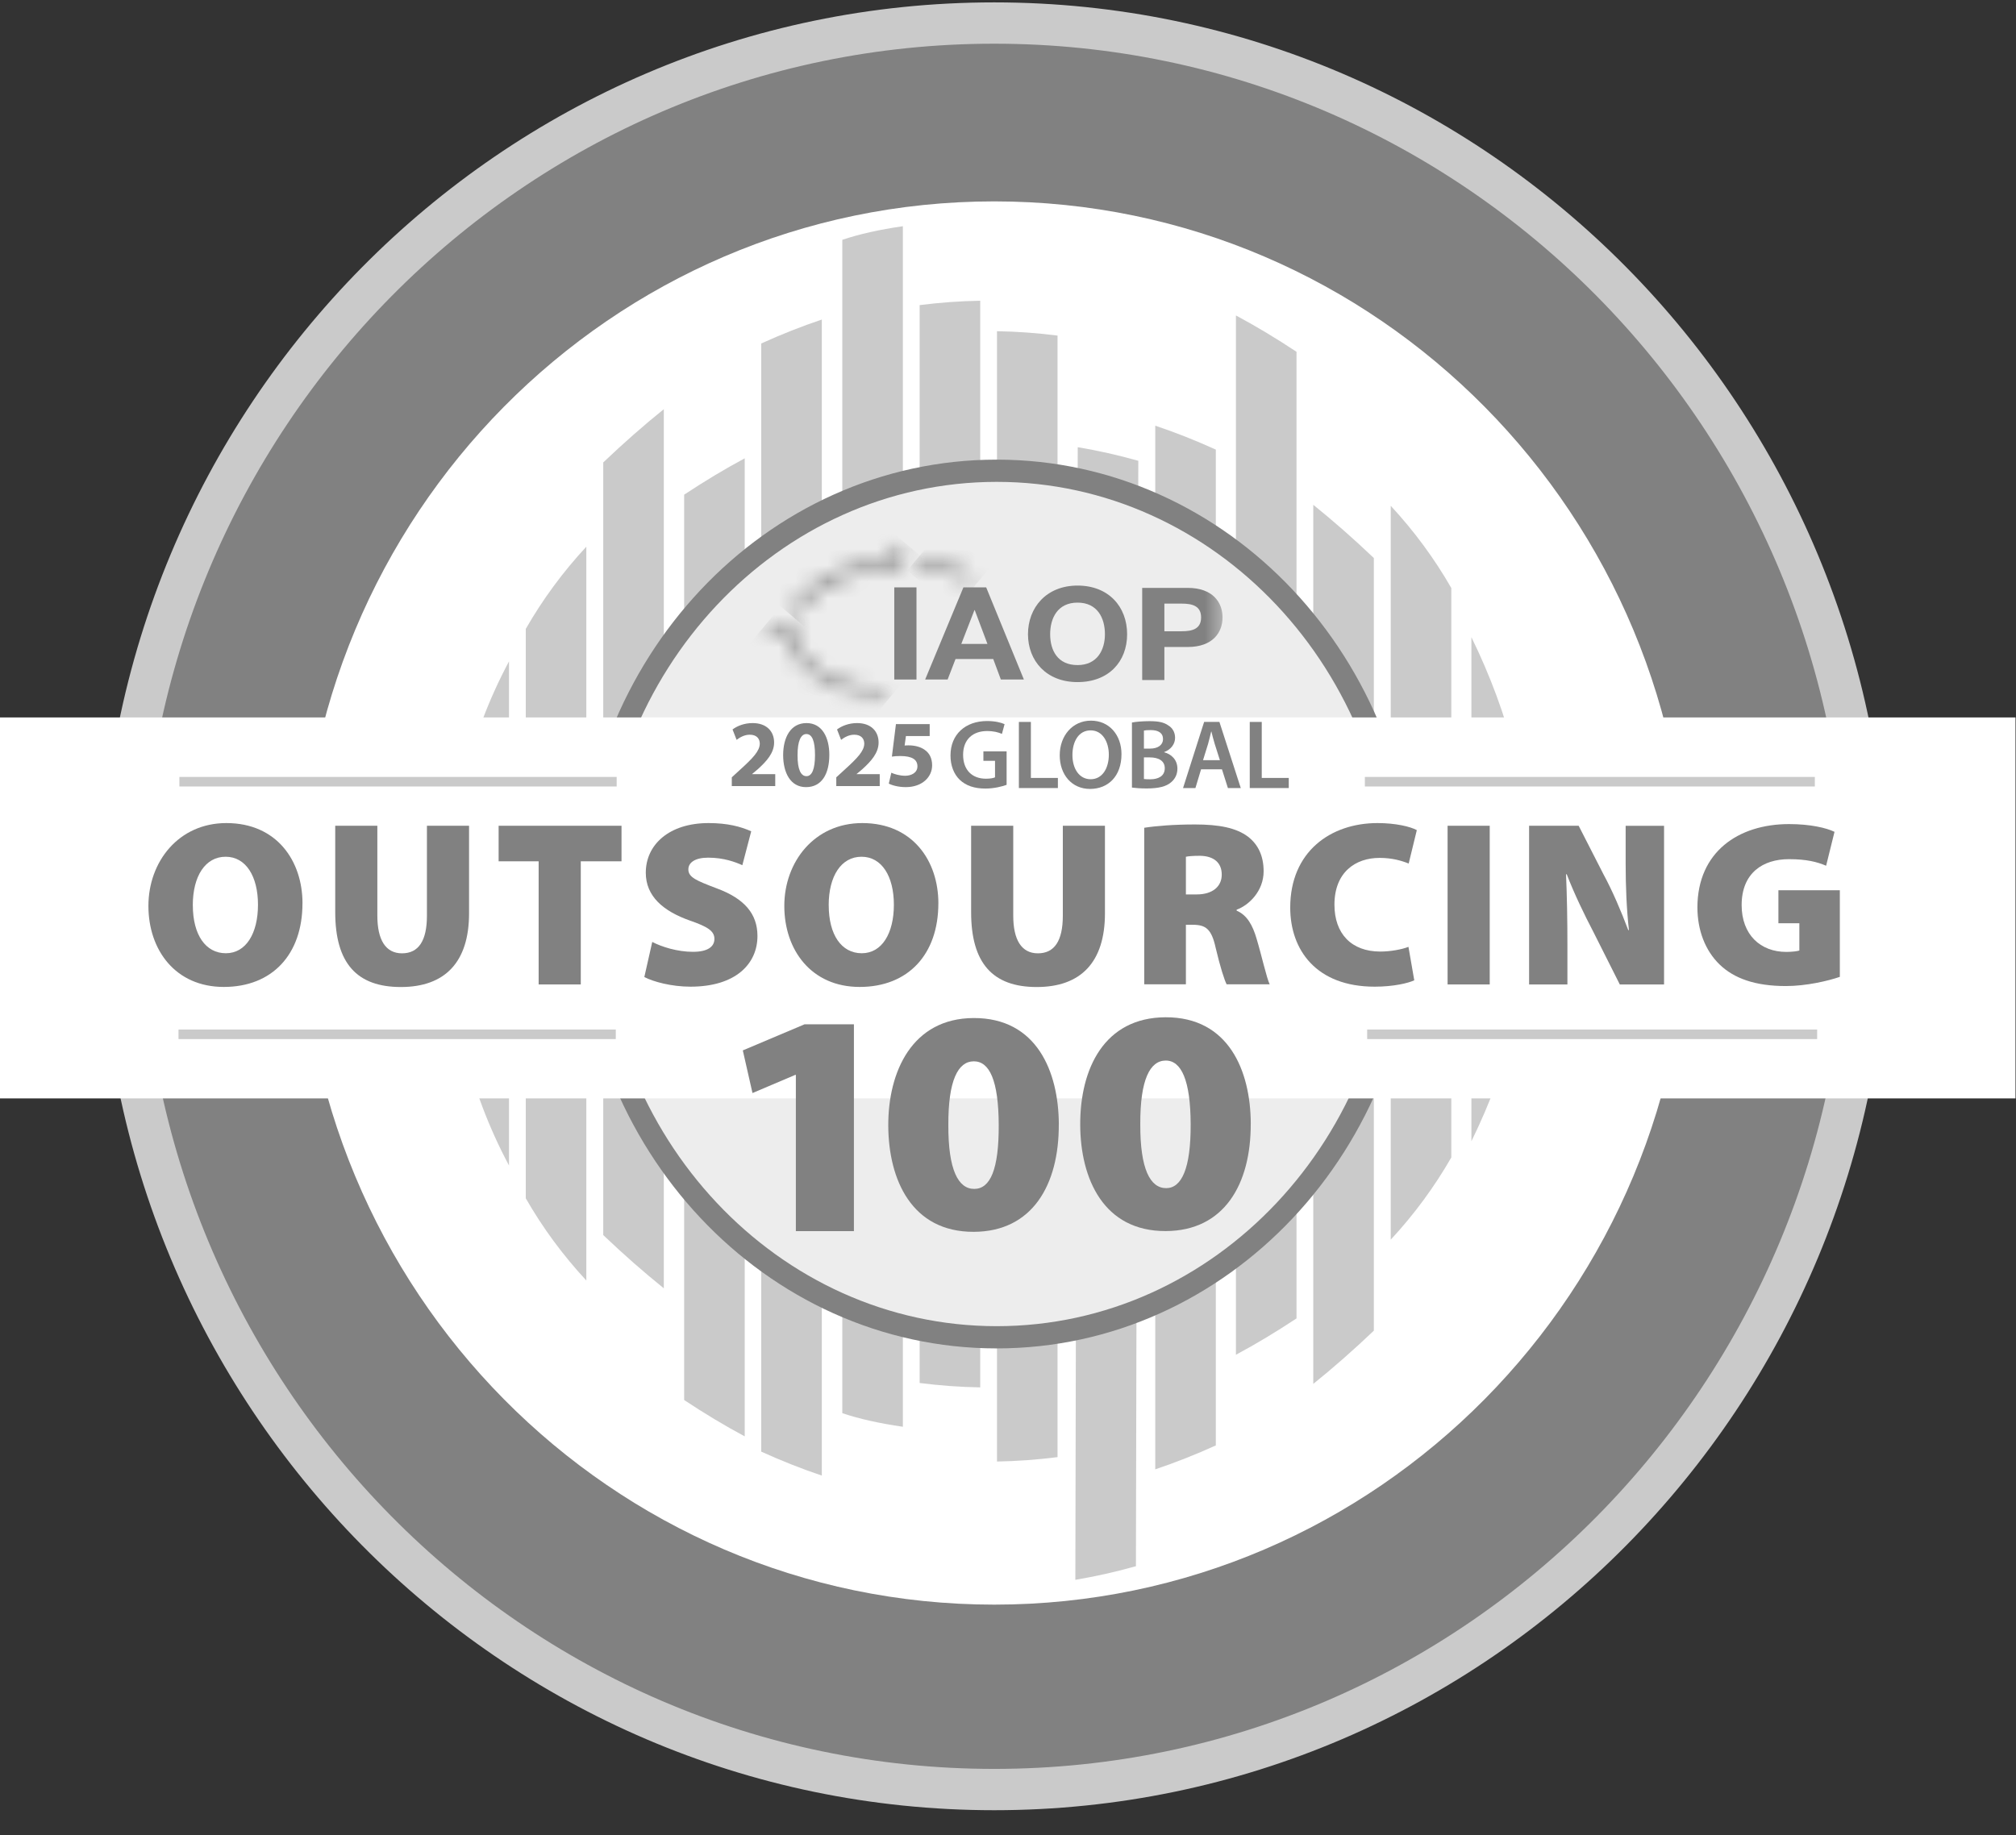 <svg xmlns="http://www.w3.org/2000/svg" width="123" height="112" viewBox="0 0 123 112" fill="none"><rect x="0" y="0" width="123" height="112" fill="#333333" stroke="none"/><g clip-path="url(#clip0_13185_11741)"><path d="M60.657 109.206C90.079 109.206 113.931 85.074 113.931 55.306C113.931 25.538 90.079 1.406 60.657 1.406C31.234 1.406 7.383 25.538 7.383 55.306C7.383 85.074 31.234 109.206 60.657 109.206Z" fill="#818181" stroke="#CACACA" stroke-width="2.521" stroke-miterlimit="10"></path><path d="M60.662 97.921C84.034 97.921 102.981 78.752 102.981 55.105C102.981 31.458 84.034 12.289 60.662 12.289C37.29 12.289 18.344 31.458 18.344 55.105C18.344 78.752 37.29 97.921 60.662 97.921Z" fill="white"></path><path d="M27.359 55.74C27.359 50.195 28.592 44.965 31.055 40.359V71.122C28.59 66.516 27.359 61.286 27.359 55.74Z" fill="#CACACA"></path><path d="M35.773 33.359V78.142C34.336 76.592 33.103 74.915 32.078 73.125V38.378C33.105 36.588 34.336 34.909 35.773 33.361V33.359Z" fill="#CACACA"></path><path d="M40.5 24.969V78.617C39.267 77.626 38.035 76.54 36.805 75.369V28.219C38.037 27.047 39.269 25.96 40.5 24.971V24.969Z" fill="#CACACA"></path><path d="M45.437 27.969V87.653C44.205 86.994 42.973 86.251 41.742 85.435V30.187C42.975 29.371 44.207 28.628 45.437 27.969Z" fill="#CACACA"></path><path d="M79.102 21.468V80.455C77.869 81.271 76.637 82.014 75.406 82.673V19.25C76.639 19.909 77.871 20.652 79.102 21.468Z" fill="#CACACA"></path><path d="M83.82 34.053V81.203C82.588 82.374 81.356 83.462 80.125 84.451V30.805C81.357 31.796 82.59 32.882 83.82 34.053Z" fill="#CACACA"></path><path d="M88.547 35.886V70.633C87.519 72.423 86.289 74.102 84.852 75.649V30.867C86.289 32.417 87.521 34.094 88.547 35.884V35.886Z" fill="#CACACA"></path><path d="M93.469 54.264C93.469 59.81 92.031 65.04 89.773 69.645V38.883C92.031 43.488 93.469 48.718 93.469 54.264Z" fill="#CACACA"></path><path d="M59.805 18.354V84.664C58.572 84.643 57.34 84.553 56.109 84.396V18.619C57.342 18.462 58.574 18.373 59.805 18.352V18.354Z" fill="#CACACA"></path><path d="M50.141 19.5V90.046C48.908 89.632 47.676 89.144 46.445 88.585V20.96C47.678 20.402 48.91 19.913 50.141 19.5Z" fill="#CACACA"></path><path d="M64.523 20.479V88.92C63.291 89.077 62.059 89.166 60.828 89.188V20.211C62.06 20.232 63.293 20.322 64.523 20.479Z" fill="#CACACA"></path><path d="M55.086 13.805V87.067C53.648 86.859 52.416 86.584 51.391 86.237V14.635C52.418 14.287 53.648 14.012 55.086 13.805Z" fill="#CACACA"></path><path d="M69.45 28.119L69.305 95.577C68.072 95.924 66.84 96.2 65.609 96.407L65.755 27.289C66.987 27.497 68.22 27.772 69.45 28.119Z" fill="#CACACA"></path><path d="M74.18 27.437V88.205C72.947 88.764 71.715 89.252 70.484 89.665V25.977C71.717 26.39 72.949 26.878 74.18 27.437Z" fill="#CACACA"></path><path d="M60.812 81.607C74.54 81.607 85.67 69.769 85.67 55.167C85.67 40.564 74.54 28.727 60.812 28.727C47.083 28.727 35.953 40.564 35.953 55.167C35.953 69.769 47.083 81.607 60.812 81.607Z" fill="#EDEDED" stroke="#818181" stroke-width="1.357" stroke-miterlimit="10"></path><path d="M122.969 43.781H-0.031V67.029H122.969V43.781Z" fill="white"></path><mask id="mask0_13185_11741" style="mask-type:luminance" maskUnits="userSpaceOnUse" x="46" y="33" width="29" height="10"><path d="M74.603 33.055H46.508V42.791H74.603V33.055Z" fill="white"></path></mask><g mask="url(#mask0_13185_11741)"><path d="M55.916 35.844H54.562V41.467H55.916V35.844Z" fill="#818181"></path><path d="M58.782 35.844H60.169L62.469 41.467H61.064L60.599 40.215H58.299L57.816 41.467H56.445L58.78 35.844H58.782ZM58.651 39.294H60.246L59.47 37.23H59.453L58.651 39.294Z" fill="#818181"></path><mask id="mask1_13185_11741" style="mask-type:luminance" maskUnits="userSpaceOnUse" x="45" y="32" width="31" height="11"><path d="M75.876 32.812H45.469V42.997H75.876V32.812Z" fill="white"></path></mask><g mask="url(#mask1_13185_11741)"><path d="M65.743 35.734C67.648 35.734 68.768 37.034 68.768 38.703C68.768 40.373 67.646 41.625 65.743 41.625C63.84 41.625 62.719 40.326 62.719 38.703C62.719 37.08 63.838 35.734 65.743 35.734ZM65.743 40.586C66.958 40.586 67.414 39.642 67.414 38.703C67.414 37.718 66.958 36.774 65.743 36.774C64.528 36.774 64.072 37.718 64.072 38.703C64.072 39.688 64.528 40.586 65.743 40.586Z" fill="#818181"></path><path d="M69.688 35.875H72.463C73.996 35.875 74.59 36.765 74.59 37.678C74.59 38.592 73.996 39.482 72.463 39.482H71.041V41.498H69.688V35.875ZM71.041 38.522H72.093C72.722 38.522 73.281 38.396 73.281 37.678C73.281 36.961 72.722 36.835 72.093 36.835H71.041V38.52V38.522Z" fill="#818181"></path></g><mask id="mask2_13185_11741" style="mask-type:luminance" maskUnits="userSpaceOnUse" x="46" y="38" width="9" height="5"><path d="M46.508 38.353V38.871H48.07C48.392 40.812 50.763 42.379 53.776 42.728C53.889 42.742 54.004 42.753 54.119 42.763V42.236C54.004 42.226 53.889 42.214 53.776 42.201C50.788 41.848 48.56 40.285 48.56 38.427V38.352H46.51L46.508 38.353Z" fill="white"></path></mask><g mask="url(#mask2_13185_11741)"><path d="M49.651 34.573L44.359 40.953L50.972 46.567L56.264 40.187L49.651 34.573Z" fill="#818181"></path></g><mask id="mask3_13185_11741" style="mask-type:luminance" maskUnits="userSpaceOnUse" x="55" y="34" width="5" height="2"><path d="M55.914 34.185V34.637C56.938 34.724 57.88 34.951 58.691 35.285H59.826C58.774 34.658 57.415 34.233 55.914 34.109V34.185Z" fill="white"></path></mask><g mask="url(#mask3_13185_11741)"><path d="M57.547 32.174L55.359 34.812L58.227 37.247L60.415 34.609L57.547 32.174Z" fill="#818181"></path></g><mask id="mask4_13185_11741" style="mask-type:luminance" maskUnits="userSpaceOnUse" x="48" y="33" width="8" height="5"><path d="M54.595 33.047V34.082C51.475 34.205 48.874 35.624 48.195 37.493H48.757C49.487 35.83 52.069 34.6 55.034 34.6H55.108V33.047H54.597H54.595Z" fill="white"></path></mask><g mask="url(#mask4_13185_11741)"><path d="M51.051 29.595L46.031 35.648L52.251 40.928L57.271 34.875L51.051 29.595Z" fill="#818181"></path></g></g><path d="M61.415 47.894C61.158 47.989 60.66 48.121 60.124 48.121C59.445 48.121 58.933 47.946 58.552 47.582C58.196 47.24 57.987 46.707 57.992 46.096C57.992 44.82 58.897 44 60.225 44C60.72 44 61.107 44.101 61.291 44.192L61.13 44.785C60.909 44.69 60.641 44.611 60.219 44.611C59.363 44.611 58.761 45.119 58.761 46.059C58.761 47 59.321 47.52 60.154 47.52C60.417 47.52 60.612 47.483 60.708 47.436V46.43H59.999V45.85H61.415V47.892V47.894Z" fill="#818181"></path><path d="M62.164 44.055H62.896V47.473H64.544V48.09H62.164V44.055Z" fill="#818181"></path><path d="M68.424 46.019C68.424 47.372 67.61 48.144 66.502 48.144C65.394 48.144 64.656 47.275 64.656 46.09C64.656 44.905 65.431 43.977 66.561 43.977C67.692 43.977 68.424 44.869 68.424 46.019ZM65.431 46.079C65.431 46.899 65.841 47.552 66.544 47.552C67.248 47.552 67.652 46.893 67.652 46.05C67.652 45.289 67.276 44.57 66.544 44.57C65.812 44.57 65.431 45.247 65.431 46.079Z" fill="#818181"></path><path d="M69.064 44.091C69.296 44.043 69.72 44.008 70.13 44.008C70.672 44.008 71.006 44.074 71.278 44.266C71.527 44.415 71.694 44.679 71.694 45.02C71.694 45.39 71.462 45.732 71.027 45.895V45.906C71.449 46.015 71.836 46.348 71.836 46.907C71.836 47.266 71.681 47.547 71.449 47.739C71.163 47.991 70.694 48.115 69.961 48.115C69.557 48.115 69.246 48.086 69.062 48.061V44.091H69.064ZM69.791 45.683H70.166C70.672 45.683 70.958 45.443 70.958 45.103C70.958 44.725 70.672 44.553 70.209 44.553C69.994 44.553 69.869 44.564 69.793 44.582V45.683H69.791ZM69.791 47.539C69.887 47.551 70.011 47.556 70.178 47.556C70.647 47.556 71.065 47.376 71.065 46.88C71.065 46.412 70.661 46.22 70.155 46.22H69.793V47.537L69.791 47.539Z" fill="#818181"></path><path d="M73.28 46.946L72.935 48.09H72.18L73.466 44.055H74.399L75.702 48.09H74.917L74.554 46.946H73.28ZM74.428 46.389L74.112 45.395C74.035 45.148 73.968 44.873 73.909 44.64H73.897C73.838 44.873 73.778 45.156 73.707 45.395L73.399 46.389H74.428Z" fill="#818181"></path><path d="M76.25 44.055H76.982V47.473H78.63V48.09H76.25V44.055Z" fill="#818181"></path><path d="M10.945 47.703H37.624" stroke="#CACACA" stroke-width="0.582" stroke-miterlimit="10"></path><path d="M83.273 47.703H110.727" stroke="#CACACA" stroke-width="0.582" stroke-miterlimit="10"></path><path d="M18.454 55.127C18.454 58.245 16.608 60.227 13.655 60.227C10.701 60.227 9.055 57.971 9.055 55.284C9.055 52.596 10.887 50.227 13.812 50.227C16.894 50.227 18.456 52.54 18.456 55.125L18.454 55.127ZM11.765 55.241C11.765 57.05 12.547 58.171 13.781 58.171C15.015 58.171 15.74 56.95 15.74 55.212C15.74 53.475 15.002 52.282 13.766 52.282C12.53 52.282 11.763 53.459 11.763 55.241H11.765Z" fill="#818181"></path><path d="M23.023 50.391V55.878C23.023 57.344 23.52 58.176 24.528 58.176C25.536 58.176 26.048 57.414 26.048 55.878V50.391H28.618V55.735C28.618 58.723 27.14 60.232 24.457 60.232C21.774 60.232 20.453 58.781 20.453 55.663V50.391H23.023Z" fill="#818181"></path><path d="M32.864 52.56H30.422V50.391H37.92V52.56H35.434V60.075H32.864V52.56Z" fill="#818181"></path><path d="M39.795 57.481C40.378 57.783 41.329 58.084 42.281 58.084C43.161 58.084 43.588 57.781 43.588 57.295C43.588 56.808 43.163 56.548 42.084 56.174C40.464 55.6 39.401 54.694 39.401 53.257C39.401 51.547 40.821 50.227 43.234 50.227C44.384 50.227 45.193 50.442 45.833 50.729L45.292 52.798C44.88 52.612 44.171 52.338 43.205 52.338C42.425 52.338 41.998 52.625 41.998 53.056C41.998 53.544 42.509 53.746 43.715 54.206C45.432 54.838 46.214 55.773 46.214 57.122C46.214 58.788 44.922 60.211 42.124 60.211C40.974 60.211 39.853 59.909 39.312 59.622L39.795 57.481Z" fill="#818181"></path><path d="M57.251 55.127C57.251 58.245 55.405 60.227 52.451 60.227C49.498 60.227 47.852 57.971 47.852 55.284C47.852 52.596 49.684 50.227 52.609 50.227C55.691 50.227 57.252 52.54 57.252 55.125L57.251 55.127ZM50.562 55.241C50.562 57.05 51.342 58.171 52.578 58.171C53.814 58.171 54.537 56.95 54.537 55.212C54.537 53.475 53.799 52.282 52.563 52.282C51.326 52.282 50.56 53.459 50.56 55.241H50.562Z" fill="#818181"></path><path d="M61.82 50.391V55.878C61.82 57.344 62.317 58.176 63.325 58.176C64.333 58.176 64.845 57.414 64.845 55.878V50.391H67.415V55.735C67.415 58.723 65.939 60.232 63.254 60.232C60.569 60.232 59.25 58.781 59.25 55.663V50.391H61.82Z" fill="#818181"></path><path d="M69.812 50.514C70.537 50.4 71.629 50.312 72.908 50.312C74.37 50.312 75.421 50.514 76.145 51.059C76.756 51.532 77.096 52.222 77.096 53.171C77.096 54.377 76.201 55.24 75.449 55.513V55.571C76.088 55.845 76.429 56.462 76.67 57.295C76.969 58.286 77.281 59.694 77.466 60.068H74.838C74.696 59.781 74.454 59.035 74.171 57.842C73.916 56.679 73.559 56.434 72.766 56.434H72.354V60.068H69.812V50.514ZM72.354 54.581H73.021C73.987 54.581 74.541 54.092 74.541 53.374C74.541 52.657 74.073 52.24 73.22 52.224C72.737 52.224 72.482 52.254 72.354 52.283V54.581Z" fill="#818181"></path><path d="M86.285 59.823C85.916 59.996 85.022 60.211 83.873 60.211C80.294 60.211 78.719 57.956 78.719 55.385C78.719 51.966 81.189 50.227 84.043 50.227C85.151 50.227 86.046 50.442 86.443 50.657L85.946 52.697C85.521 52.524 84.938 52.352 84.171 52.352C82.696 52.352 81.417 53.228 81.417 55.21C81.417 56.977 82.454 58.068 84.214 58.068C84.838 58.068 85.534 57.938 85.933 57.781L86.287 59.821L86.285 59.823Z" fill="#818181"></path><path d="M90.891 50.391V60.075H88.32V50.391H90.891Z" fill="#818181"></path><path d="M93.293 60.075V50.391H96.317L97.837 53.365C98.362 54.327 98.916 55.62 99.342 56.757H99.384C99.242 55.479 99.184 54.127 99.184 52.677V50.393H101.527V60.077H98.828L97.209 56.858C96.668 55.824 96.043 54.531 95.589 53.352H95.547C95.604 54.659 95.631 56.125 95.631 57.69V60.075H93.289H93.293Z" fill="#818181"></path><path d="M112.252 59.612C111.543 59.857 110.207 60.173 108.958 60.173C107.07 60.173 105.792 59.698 104.925 58.866C104.03 58.005 103.562 56.754 103.562 55.36C103.576 51.997 106.048 50.289 109.157 50.289C110.449 50.289 111.428 50.52 111.927 50.762L111.415 52.831C110.874 52.6 110.236 52.43 109.144 52.43C107.568 52.43 106.261 53.264 106.261 55.232C106.261 57.043 107.411 58.09 108.986 58.09C109.328 58.09 109.669 58.047 109.782 58.005V56.339H108.504V54.328H112.252V59.614V59.612Z" fill="#818181"></path><path d="M48.557 65.595H48.517L45.911 66.702L45.32 64.1L49.086 62.508H52.099V75.128H48.557V65.595Z" fill="#818181"></path><path d="M64.599 68.611C64.614 72.319 62.975 75.16 59.412 75.171C55.625 75.185 54.207 71.987 54.195 68.687C54.184 65.387 55.656 62.139 59.403 62.125C63.251 62.111 64.587 65.387 64.601 68.609L64.599 68.611ZM57.86 68.656C57.85 71.394 58.466 72.556 59.443 72.552C60.42 72.548 60.946 71.361 60.934 68.644C60.923 65.928 60.369 64.764 59.412 64.766C58.456 64.768 57.848 65.918 57.86 68.654V68.656Z" fill="#818181"></path><path d="M76.31 68.565C76.325 72.272 74.686 75.113 71.123 75.125C67.336 75.138 65.918 71.941 65.906 68.64C65.893 65.223 67.367 62.092 71.114 62.078C74.962 62.065 76.298 65.34 76.312 68.563L76.31 68.565ZM69.571 68.609C69.561 71.347 70.177 72.509 71.154 72.505C72.091 72.501 72.657 71.314 72.645 68.597C72.635 65.937 72.08 64.717 71.123 64.719C70.167 64.723 69.559 65.871 69.571 68.607V68.609Z" fill="#818181"></path><path d="M10.891 63.117H37.57" stroke="#CACACA" stroke-width="0.582" stroke-miterlimit="10"></path><path d="M83.414 63.117H110.868" stroke="#CACACA" stroke-width="0.582" stroke-miterlimit="10"></path><path d="M44.648 47.97V47.435L45.131 46.993C45.948 46.254 46.345 45.83 46.356 45.387C46.356 45.079 46.172 44.835 45.741 44.835C45.419 44.835 45.137 44.998 44.942 45.149L44.694 44.515C44.976 44.3 45.413 44.125 45.919 44.125C46.764 44.125 47.23 44.625 47.23 45.312C47.23 45.946 46.776 46.452 46.235 46.941L45.89 47.231V47.243H47.299V47.97H44.648Z" fill="#818181"></path><path d="M50.599 46.062C50.599 47.231 50.133 48.034 49.178 48.034C48.224 48.034 47.787 47.156 47.781 46.086C47.781 44.992 48.241 44.125 49.207 44.125C50.173 44.125 50.599 45.027 50.599 46.062ZM48.661 46.086C48.655 46.952 48.862 47.365 49.202 47.365C49.541 47.365 49.725 46.935 49.725 46.074C49.725 45.213 49.546 44.794 49.196 44.794C48.874 44.794 48.655 45.207 48.661 46.086Z" fill="#818181"></path><path d="M51.023 47.97V47.435L51.506 46.993C52.323 46.254 52.72 45.83 52.731 45.387C52.731 45.079 52.547 44.835 52.116 44.835C51.794 44.835 51.512 44.998 51.317 45.149L51.069 44.515C51.351 44.3 51.788 44.125 52.294 44.125C53.139 44.125 53.605 44.625 53.605 45.312C53.605 45.946 53.151 46.452 52.61 46.941L52.265 47.231V47.243H53.674V47.97H51.023Z" fill="#818181"></path><path d="M56.722 44.915H55.273L55.193 45.496C55.273 45.485 55.342 45.485 55.434 45.485C55.791 45.485 56.153 45.566 56.417 45.758C56.699 45.95 56.871 46.264 56.871 46.706C56.871 47.41 56.273 48.033 55.267 48.033C54.813 48.033 54.434 47.928 54.227 47.818L54.382 47.154C54.549 47.236 54.888 47.34 55.227 47.34C55.589 47.34 55.974 47.166 55.974 46.765C55.974 46.363 55.67 46.136 54.922 46.136C54.715 46.136 54.572 46.148 54.416 46.171L54.663 44.188H56.722V44.915Z" fill="#818181"></path></g><defs><clipPath id="clip0_13185_11741"><rect width="123" height="112" fill="white"></rect></clipPath></defs></svg>